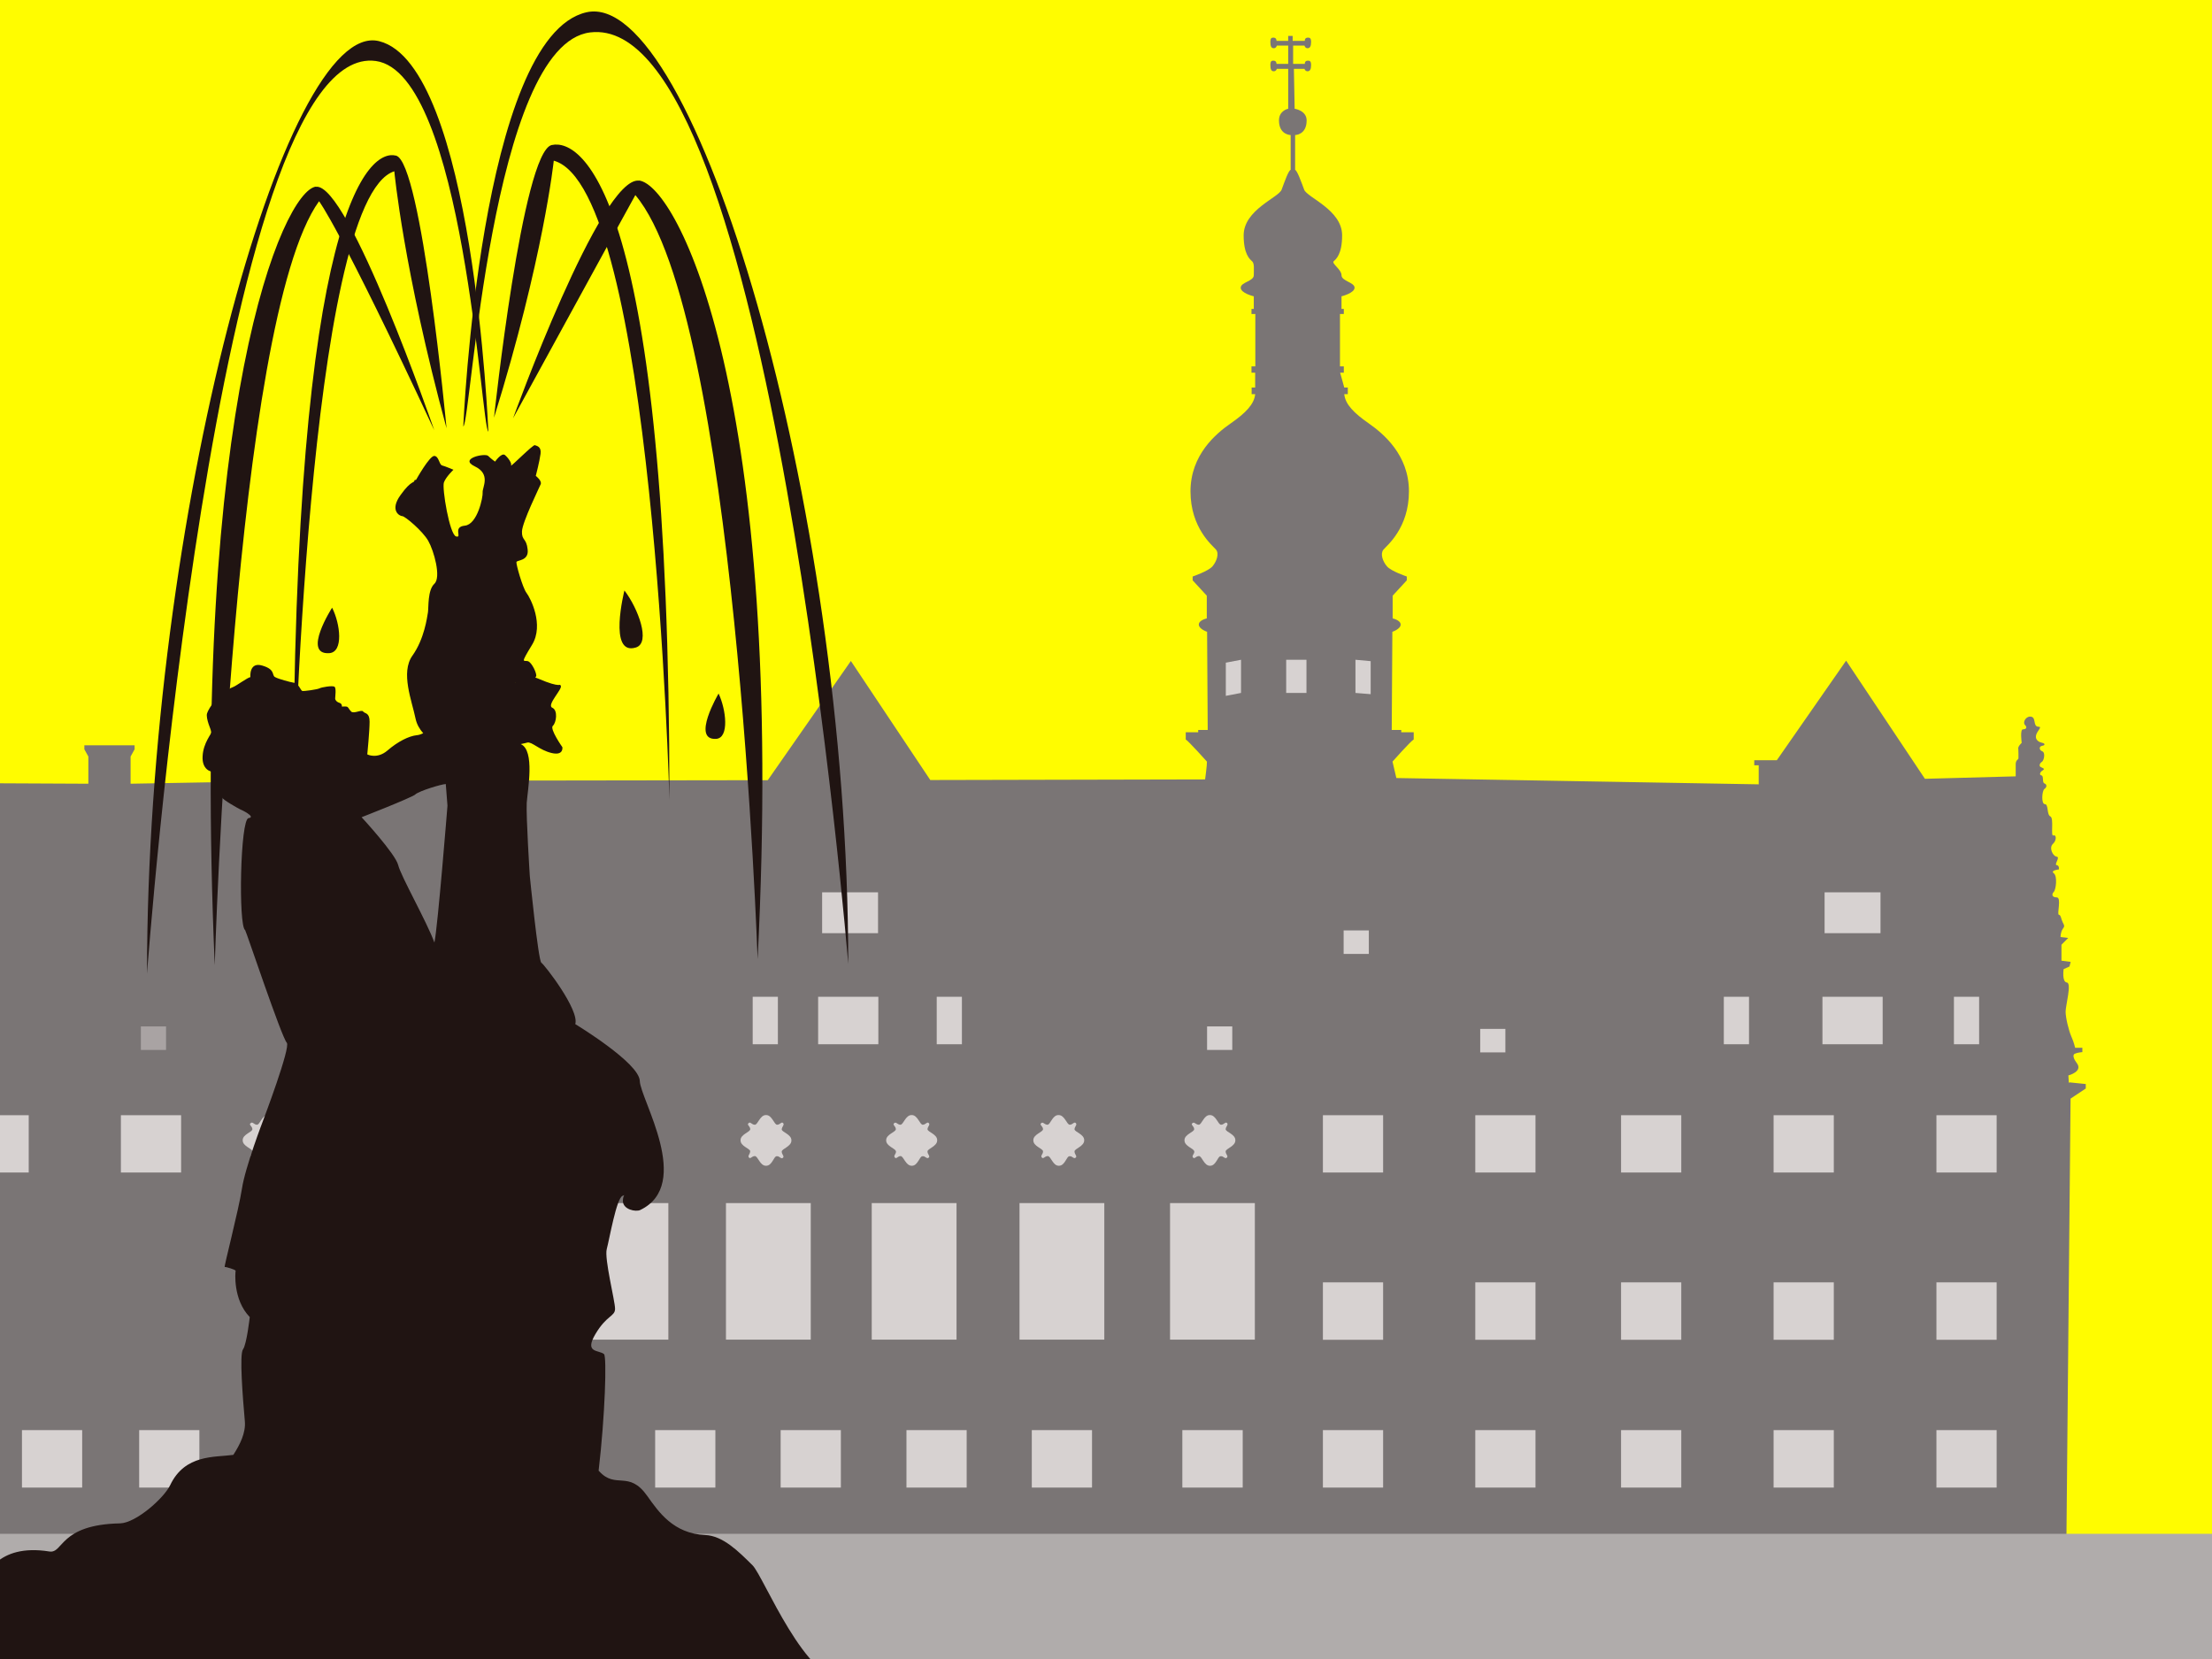 <?xml version="1.0" encoding="UTF-8"?>
<svg xmlns="http://www.w3.org/2000/svg" xmlns:xlink="http://www.w3.org/1999/xlink" id="Illustration" viewBox="0 0 144 108">
  <defs>
    <style>
      .cls-1 {
        fill: none;
      }

      .cls-2 {
        fill: #b0acab;
      }

      .cls-3 {
        fill: #201412;
      }

      .cls-4 {
        fill: #7a7575;
      }

      .cls-5 {
        opacity: .5;
      }

      .cls-6 {
        fill: #fffc00;
      }

      .cls-7 {
        fill: #d7d2d1;
      }

      .cls-8 {
        clip-path: url(#clippath);
      }
    </style>
    <clipPath id="clippath">
      <rect class="cls-1" width="144" height="108"></rect>
    </clipPath>
  </defs>
  <g class="cls-8">
    <g>
      <rect class="cls-6" width="144" height="108"></rect>
      <path class="cls-4" d="M134.68,70.51l-.03-.5s.97-.25.55-.8c-.19-.25-.3-.52-.14-.61.17-.08.5-.11.5-.11v-.28h-.47s-.08-.37-.25-.74c-.16-.37-.37-1.2-.37-1.61s.41-1.86.08-1.9c-.33-.04-.21-.87-.21-.87l.38-.17.08-.3-.6-.08v-1.04l.44-.44-.5-.06s0-.33.14-.52c.14-.19.11-.22,0-.44-.11-.22-.11-.47-.25-.49-.14-.03.19-1.13-.14-1.13s-.33-.22-.19-.36c.14-.14.25-1.02,0-1.21-.25-.19.33-.25.33-.25,0,0,.05-.25-.14-.28-.19-.03.25-.52,0-.55-.25-.03-.52-.58-.25-.83.27-.25.22-.63.03-.55-.19.08.05-1.13-.19-1.24-.25-.11-.11-.8-.36-.8s-.19-.88-.03-.99c.17-.11.17-.3,0-.36-.16-.05-.03-.49-.19-.52-.16-.03-.11-.22.08-.33.19-.11-.03-.16-.14-.22-.11-.06-.06-.25.08-.33.14-.08.25-.6.03-.69-.22-.08-.22-.33,0-.36.22-.03.16-.17,0-.19-.16-.03-.47-.16-.41-.47.05-.3.44-.58.17-.58-.41,0-.11-.66-.55-.66-.3,0-.5.39-.33.55.16.17.06.28-.14.28s-.08.88-.08.88c0,0-.28.25-.22.41,0,0,.02.47.01.58,0,.12-.18.1-.18.41s0,.78,0,.78l-5.91.16-5.13-7.69-4.51,6.48h-1.47v.33h.29v1.24l-23.59-.41-.25-1.07s1.18-1.33,1.38-1.44v-.47h-.81v-.15h-.62l.04-6.39s.54-.18.54-.47-.52-.4-.52-.4v-1.48l.92-1v-.25s-1.02-.34-1.29-.66c-.28-.32-.45-.82-.23-1.09.22-.26,1.66-1.4,1.66-3.79s-1.68-3.77-2.62-4.43c-.95-.66-1.53-1.24-1.59-1.9h.23v-.43h-.23l-.27-.97h.24v-.41h-.25v-3.41h.25v-.33h-.15v-.82s.85-.21.85-.56-.85-.43-.85-.81-.66-.76-.51-.91c.15-.14.55-.45.55-1.69,0-1.66-2.28-2.46-2.47-2.97-.19-.51-.46-1.26-.59-1.29v-2.27s.75,0,.75-.95c0-.65-.78-.76-.78-.76l-.05-2.6h.69s.04.16.2.16.23-.14.23-.4-.08-.29-.21-.29c-.22,0-.2.21-.2.21h-.76v-1.19h.74s.04.17.2.17.23-.14.23-.4-.08-.29-.21-.29c-.22,0-.2.21-.2.21h-.79v-.32h-.29v.32h-.76s.01-.21-.2-.21c-.12,0-.2.02-.2.29s.06.4.22.4.2-.17.2-.17c0,0,.74,0,.74,0v1.19h-.76s.01-.21-.2-.21c-.12,0-.2.02-.2.29s.06.4.22.4.2-.16.2-.16h.74v2.6s-.6.11-.6.76c0,.95.76.95.76.95v2.27c-.14.03-.4.78-.59,1.29-.19.51-2.47,1.31-2.47,2.97,0,1.24.4,1.55.55,1.69.16.14.11.52.11.91s-.85.45-.85.81.85.56.85.56v.82h-.15v.33h.25v3.41h-.25v.41h.24v.97h-.23v.43h.23c-.06.66-.64,1.24-1.59,1.9-.95.66-2.62,2.04-2.62,4.43s1.44,3.53,1.66,3.79c.22.26.04.77-.23,1.09-.28.32-1.29.66-1.29.66v.25l.92,1v1.48s-.52.11-.52.4.54.47.54.47l.04,6.39h-.62v.15h-.81v.47c.19.11,1.38,1.44,1.38,1.44.01.21-.12,1.16-.12,1.16l-17.89.04-5.17-7.75-5.41,7.76-27.3.04s-.03-.99-.59-1.22c-.57-.23-.73-.44-.74-.73-.01-.29-.11-.34-.22-.36v-.96s.33-.1.33-.44-.36-.44-.36-.44h-.32s-.36.1-.36.44.33.44.33.44v.96c-.11.01-.21.07-.22.36-.02.29-.18.5-.74.73-.56.23-.59,1.22-.59,1.22l-10.7.19v-1.77l.26-.47v-.26h-3.27v.26l.26.47v1.77l-14.63-.07c.26-.84-.25-1.14-.48-1.18-.63-.11-.69-.43-.52-.44.32-.02.24-.46.07-.45-.17.01-.16,0-.16,0v-.19h.42v-.27l-.34-.05-.3-.16v-.27s.47-.05.47-.05v-.23h-.4v-.26h.22v-.19h-.26v-.28h-.32v.25h-.23v.19h.19v.4h-.54l-.25-.39v-.56h.41v-.23h-.45v-.27h.18v-.18h-.23v-.33h-.34v.33h-.23v.18h.18v.27h-.45v.23h.4v.56s-.23.39-.23.39h-.52v-.4h.19v-.19h-.23v-.25h-.32v.28h-.26v.19h.22v.26h-.4v.23l.45.05v.27s-.29.16-.29.16l-.33.05v.27h.42v.19s0,.01-.16,0c-.17,0-.25.43.07.45.17.01.11.36-.52.44-.63.08-.38,1.07-.38,1.07,0,0-5.76-.15-7.29-.19v85.8h155.6l.61-64.93.99-.66v-.29l-1.07-.11Z"></path>
      <g>
        <polygon class="cls-7" points="89.23 43.04 88.24 42.95 88.24 45.11 89.23 45.19 89.23 43.04"></polygon>
        <polygon class="cls-7" points="80.79 42.95 79.8 43.14 79.8 45.3 80.79 45.11 80.79 42.95"></polygon>
        <rect class="cls-7" x="83.73" y="42.95" width="1.32" height="2.16"></rect>
        <path class="cls-7" d="M33.47,73.53c0-.18.2-.3.09-.42-.1-.11-.2.11-.39.11s-.33-.63-.71-.63h-.02c-.38,0-.52.63-.71.63s-.29-.22-.4-.11l-.03.02c-.11.1.13.19.13.38s-.63.33-.63.71v.02c0,.38.6.52.63.7,0,.17-.18.27-.07.39.1.11.18-.1.38-.1s.33.63.71.63h.02c.39,0,.49-.62.68-.62.19-.03.28.22.41.1.11-.1-.08-.21-.08-.4s.63-.33.63-.72v-.02c0-.38-.6-.52-.63-.7Z"></path>
        <rect class="cls-7" x="56.75" y="78.32" width="5.52" height="8.89"></rect>
        <rect class="cls-7" x="50.82" y="93.1" width="3.92" height="3.74"></rect>
        <rect class="cls-7" x="59.01" y="93.1" width="3.92" height="3.74"></rect>
        <rect class="cls-7" x="42.65" y="93.1" width="3.92" height="3.74"></rect>
        <rect class="cls-7" x="33.5" y="93.1" width="3.92" height="3.74"></rect>
        <rect class="cls-7" x="47.26" y="78.32" width="5.52" height="8.89"></rect>
        <rect class="cls-7" x="67.17" y="93.1" width="3.92" height="3.74"></rect>
        <rect class="cls-7" x="76.17" y="78.32" width="5.52" height="8.89"></rect>
        <rect class="cls-7" x="66.37" y="78.32" width="5.52" height="8.89"></rect>
        <rect class="cls-7" x="76.97" y="93.1" width="3.93" height="3.74"></rect>
        <path class="cls-7" d="M67.9,74.97c0,.17-.19.27-.07.39.1.11.18-.1.38-.1s.33.63.71.63h.02c.39,0,.49-.62.68-.62.19-.03.28.21.41.09.11-.1-.08-.21-.08-.4s.63-.33.63-.72v-.02c0-.38-.6-.52-.63-.7,0-.18.2-.3.08-.41-.1-.11-.2.11-.39.11s-.33-.63-.72-.63h-.02c-.39,0-.52.63-.71.63s-.3-.21-.4-.11l-.02.02c-.11.1.13.19.13.38s-.63.33-.63.71v.02c0,.38.6.52.63.7Z"></path>
        <rect class="cls-7" x="37.99" y="78.32" width="5.52" height="8.89"></rect>
        <path class="cls-7" d="M77.75,74.97c0,.17-.19.27-.08.39.1.11.18-.1.38-.1s.33.63.71.63h.02c.39,0,.49-.62.68-.62.19-.03.28.21.41.09.11-.1-.08-.21-.08-.4s.63-.33.63-.72v-.02c0-.38-.6-.52-.63-.7,0-.18.2-.3.09-.41-.1-.11-.2.11-.39.11s-.33-.63-.72-.63h-.02c-.38,0-.52.63-.71.63s-.3-.21-.4-.11l-.03.02c-.1.1.13.19.13.38s-.63.33-.63.71v.02c0,.38.6.52.63.7Z"></path>
        <path class="cls-7" d="M58.33,74.97c0,.17-.19.27-.07.39.1.11.18-.1.37-.1s.33.63.72.63h.02c.38,0,.49-.62.68-.62.19-.03.28.21.41.09.11-.1-.08-.21-.08-.4s.63-.33.63-.72v-.02c0-.38-.6-.52-.63-.7,0-.18.2-.3.08-.41-.1-.11-.2.11-.39.11s-.33-.63-.71-.63h-.02c-.39,0-.53.63-.72.63s-.29-.21-.4-.11l-.02.02c-.11.1.12.19.12.38s-.63.33-.63.71v.02c0,.38.6.52.63.7Z"></path>
        <rect class="cls-7" x="49" y="64.89" width="1.64" height="3.09"></rect>
        <path class="cls-7" d="M39.58,74.97c0,.17-.18.27-.07.39.1.11.18-.1.38-.1s.33.63.72.63h.02c.39,0,.49-.62.68-.62.19-.03.28.22.41.1.11-.1-.08-.21-.08-.4s.63-.33.63-.72v-.02c0-.38-.6-.52-.63-.7,0-.18.2-.3.09-.42-.1-.11-.2.11-.39.11s-.33-.63-.71-.63h-.02c-.39,0-.52.63-.72.63s-.3-.22-.4-.11l-.02.02c-.11.1.12.19.12.38s-.63.33-.63.71v.02c0,.38.6.52.63.7Z"></path>
        <path class="cls-7" d="M48.83,74.97c0,.17-.18.27-.07.39.1.11.18-.1.38-.1s.33.63.72.63h.02c.39,0,.49-.62.68-.62.19-.03.28.22.41.1.11-.1-.08-.21-.08-.4s.63-.33.63-.72v-.02c0-.38-.6-.52-.63-.7,0-.18.2-.3.09-.42-.1-.11-.2.11-.39.11s-.33-.63-.71-.63h-.02c-.39,0-.52.63-.72.63s-.3-.22-.4-.11l-.02.02c-.11.1.12.19.12.38s-.63.33-.63.71v.02c0,.38.6.52.63.7Z"></path>
        <rect class="cls-7" x="53.26" y="64.89" width="3.92" height="3.09"></rect>
        <rect class="cls-7" x="60.98" y="64.89" width="1.64" height="3.09"></rect>
        <rect class="cls-7" x="127.2" y="64.89" width="1.64" height="3.09"></rect>
        <rect class="cls-7" x="126.06" y="93.1" width="3.92" height="3.74"></rect>
        <rect class="cls-7" x="118.64" y="64.89" width="3.92" height="3.09"></rect>
        <rect class="cls-7" x="126.06" y="83.48" width="3.92" height="3.74"></rect>
        <rect class="cls-7" x="115.46" y="72.6" width="3.92" height="3.73"></rect>
        <rect class="cls-7" x="115.46" y="83.48" width="3.92" height="3.74"></rect>
        <rect class="cls-7" x="115.46" y="93.1" width="3.92" height="3.74"></rect>
        <rect class="cls-7" x="126.06" y="72.6" width="3.92" height="3.73"></rect>
        <rect class="cls-7" x="105.53" y="93.1" width="3.92" height="3.74"></rect>
        <rect class="cls-7" x="86.12" y="72.6" width="3.92" height="3.73"></rect>
        <rect class="cls-7" x="96.04" y="93.1" width="3.92" height="3.74"></rect>
        <rect class="cls-7" x="86.12" y="83.48" width="3.92" height="3.74"></rect>
        <rect class="cls-7" x="86.12" y="93.1" width="3.92" height="3.74"></rect>
        <rect class="cls-7" x="96.04" y="83.48" width="3.92" height="3.74"></rect>
        <rect class="cls-7" x="96.04" y="72.6" width="3.92" height="3.73"></rect>
        <rect class="cls-7" x="105.53" y="72.6" width="3.92" height="3.73"></rect>
        <rect class="cls-7" x="105.53" y="83.48" width="3.92" height="3.74"></rect>
        <rect class="cls-7" x="118.78" y="58.09" width="3.64" height="2.66"></rect>
        <rect class="cls-7" x="53.52" y="58.09" width="3.64" height="2.66"></rect>
        <rect class="cls-7" x="112.22" y="64.89" width="1.64" height="3.09"></rect>
        <rect class="cls-7" x="17.23" y="93.1" width="3.92" height="3.74"></rect>
        <rect class="cls-7" x="25.42" y="93.1" width="3.92" height="3.74"></rect>
        <rect class="cls-7" x="9.06" y="93.1" width="3.92" height="3.74"></rect>
        <rect class="cls-7" x="1.43" y="93.1" width="3.92" height="3.74"></rect>
        <rect class="cls-7" x="78.58" y="66.82" width="1.64" height="1.53"></rect>
        <rect class="cls-7" x="96.36" y="66.98" width="1.64" height="1.53"></rect>
        <rect class="cls-7" x="87.47" y="60.57" width="1.64" height="1.53"></rect>
        <g class="cls-5">
          <rect class="cls-7" x="9.17" y="66.82" width="1.64" height="1.53"></rect>
          <rect class="cls-7" x="26.95" y="66.98" width="1.64" height="1.53"></rect>
          <rect class="cls-7" x="18.06" y="60.57" width="1.64" height="1.53"></rect>
        </g>
        <path class="cls-7" d="M18.47,73.53c0-.18.2-.3.09-.42-.1-.11-.2.11-.39.11s-.33-.63-.71-.63h-.02c-.38,0-.52.63-.71.63s-.29-.22-.4-.11l-.03.02c-.11.1.13.19.13.38s-.63.33-.63.71v.02c0,.38.6.52.63.7,0,.17-.18.27-.07.39.1.11.18-.1.38-.1s.33.63.71.63h.02c.39,0,.49-.62.68-.62.19-.03.28.22.41.1.11-.1-.08-.21-.08-.4s.63-.33.63-.72v-.02c0-.38-.6-.52-.63-.7Z"></path>
        <path class="cls-7" d="M24.58,74.97c0,.17-.18.27-.07.39.1.11.18-.1.38-.1s.33.63.72.63h.02c.39,0,.49-.62.68-.62.19-.03.28.22.41.1.11-.1-.08-.21-.08-.4s.63-.33.63-.72v-.02c0-.38-.6-.52-.63-.7,0-.18.2-.3.09-.42-.1-.11-.2.11-.39.11s-.33-.63-.71-.63h-.02c-.39,0-.52.63-.72.63s-.3-.22-.4-.11l-.02.02c-.11.1.12.19.12.38s-.63.33-.63.71v.02c0,.38.6.52.63.7Z"></path>
        <rect class="cls-7" x="-2.05" y="72.6" width="3.92" height="3.73"></rect>
        <rect class="cls-7" x="7.87" y="72.6" width="3.92" height="3.73"></rect>
      </g>
      <rect class="cls-2" x="-2.17" y="99.85" width="151.33" height="28.95"></rect>
      <g>
        <path class="cls-3" d="M41.6,11.76c-2.49-.31-8.2,15.47-8.2,15.47,7.24-13.24,7.96-14.53,7.96-14.53,6.54,7.73,7.96,49.74,7.96,49.74,1.87-36.73-5.23-50.38-7.72-50.69Z"></path>
        <g>
          <path class="cls-3" d="M33.58,44.44s-.01-.01-.01-.01c0,0,0,.01,0,.02,0,0,0,0,.01,0Z"></path>
          <path class="cls-3" d="M108.42,110.03s-1.62,1.97-5.26.63c-2.64-.97-4.95-.85-6.28-.77-1.58.09-37.5,2.05-39.67,2.36-.66.1-1.36-2.9-2.02-2.84-2.72.28-5.47-6.79-6.2-7.51-.92-.91-1.92-1.92-3.08-1.97-2.07-.09-3.04-1.51-3.77-2.54-1.21-1.72-2.05-.41-3.14-1.62,0,0-.02-.02-.03-.03.42-3.57.54-7.43.35-7.59-.34-.28-1.3-.05-.56-1.3s1.28-1.14,1.28-1.65-.71-3.27-.54-3.89c.17-.62.63-3.32,1.03-3.46.05-.02.08-.03.11-.05-.04.06-.09.18-.09.38,0,.56.84.73,1.13.59,3.45-1.66,0-7.22-.03-8.4-.03-1.18-4.2-3.7-4.2-3.7.28-.93-2-3.86-2.21-4-.2-.14-.75-5.64-.75-5.64,0,0-.25-3.92-.2-4.77.06-.84.55-3.41-.39-3.82.2-.04.35-.08.43-.1.29-.07.78.49,1.58.68.8.19.7-.38.7-.38,0,0-.84-1.19-.62-1.39.22-.19.35-1.01-.04-1.18-.38-.17.67-1.21.56-1.42-.11-.21.11.21-1.49-.48-.06-.03-.12-.04-.17-.06.02-.03.04-.06.05-.08.08-.11-.26-.91-.54-.99-.27-.07-.51.23.28-1.07.79-1.3-.11-3.05-.37-3.38-.25-.34-.68-1.86-.65-2,.03-.14.82-.06.73-.82-.08-.76-.39-.56-.37-1.18.03-.62,1.13-2.85,1.22-3.07.09-.23-.32-.54-.32-.54,0,0,.25-.96.31-1.44.06-.48-.25-.51-.37-.56-.11-.06-1.61,1.47-1.55,1.32.06-.14-.17-.48-.39-.67-.22-.2-.65.42-.65.42,0,0-.25-.17-.45-.37-.2-.2-1.94.17-.87.68,1.07.51.48,1.38.51,1.69.03.31-.34,2.09-1.16,2.17-.82.08-.14.82-.57.7-.42-.11-.93-3.16-.79-3.52.14-.37.62-.82.62-.82,0,0-.54-.23-.74-.28-.2-.06-.2-.59-.5-.62-.31-.03-1.19,1.55-1.19,1.55l-.11.03c0,.22-.17-.06-.9.96-.74,1.02-.06,1.38.11,1.38s1.32.96,1.69,1.61c.37.65.85,2.37.4,2.79-.45.42-.37,1.52-.42,1.86-.06.34-.23,1.72-1.01,2.82-.79,1.1-.03,2.96.2,4.09.08.39.27.7.5.96-.14.07-.28.12-.41.13-.51.05-1.24.41-1.92,1-.68.58-1.31.25-1.31.25,0,0,.15-1.52.15-2.13s-.31-.51-.42-.66c-.1-.15-.61.17-.78,0-.17-.17-.17-.29-.29-.32-.12-.02-.31,0-.31,0,0,0,.02-.19-.15-.24-.17-.05-.29-.17-.29-.29s.08-.66-.04-.76c-.12-.1-.86.03-.98.1-.12.07-1.02.2-1.12.17-.1-.02-.24-.49-.53-.53-.29-.05-1-.24-1.24-.37-.24-.12.05-.49-.83-.75-.88-.27-.78.75-.78.75-.17.02-.91.56-1.09.63-1.01.4-1.63,1.41-1.73,1.73-.1.32.27,1.12.29,1.21.02.1-.54.71-.58,1.58-.05.87.53,1.04.75,1.02.22-.02.46.44.46.78s.05.73.05.87,1.1.75,1.17.78c.07.02,1.09.51.56.58-.54.07-.67,7.02-.22,7.29.05.03,2.37,6.97,2.71,7.33.27.29-1.54,5.06-1.54,5.06,0,0-1.17,3.04-1.38,4.45-.22,1.41-1.19,5.12-1.12,5.09.07-.02.73.18.71.25-.02.07-.19,1.87.92,3.01,0,0-.2,1.78-.44,2.1-.24.32-.02,3.1.12,4.68.07.75-.32,1.53-.75,2.19-1.21.17-3.15-.05-4.11,1.97-.4.84-2.23,2.47-3.27,2.49-3.97.08-3.67,1.98-4.6,1.83-3.42-.55-4.29,1.66-4.32,2.27-.04.69-4.22,4.71-5.8,6.67l-4.16-3.97c-.79,1.12-1.8-1.38-1.84-1.58-.04-.2-.55-.87-.89-1.04-.35-.16-1.51-.51-1.68-.66,0,0-.46-.15-.73-.22-.27-.07-.84-.67-.91-.97-.07-.29-.04-2.37-.69-2.57-.58-.18-5.78-2.59-7.7-1.17,0,0-.03-.02-.06-.04.06.22.12.48.17.77.18.98-1.81-1.93-1.5-1.95.04,0,1.08.99,1.33,1.18-.14-.53-.26-.87-.25-1.09.02-.31-.22-2.75-.33-2.95-.11-.2-.24-.4-.24-.4,0,0,1.17.27.88-1.11,0,0-.02-.27.02-.55.04-.27-2.39-.71-2.45-1.49,0,0,.02-.13.04-.27.02-.15-.07-.55-.14-.84-.07-.29-.02-.75-.11-.93-.09-.18.36-1.34-.11-1.54-.08-.03-.16-.05-.24-.05h0c-.18,0-.37.07-.53.14-.2.09-.35.17-.39.12-.05-.06-.1-.02-.19.02-.07.03-.17.06-.32.04-.17-.03-.27.02-.35.06-.08.04-.13.08-.21.07-.16-.04-.29-.24-.64-.22-.34.02-1.13.35-1.11.8.02.46.04.64-.09.71-.13.07-.27.38-.29.46,0,0-.67.24-.82.75-.15.51-.24,1.28.07,1.77,0,0,.05.77,0,.86-.06.09-1.04,1.07-1.22,1.97-.18.89-.35,2.33-.33,2.57,0,0-.73-1.96-1.49-2.18-.76-.22-2.56-.22-2.73-.12,0,0,1.03.5.16.12-.88-.38-2.84-.42-2.95.51-.11.93-.18,1.93,0,2.31,0,0-.53.77-.35,1.68,0,0-.97.98-1.22,1.19,0,0-3.32.64-2.72,1.31.26.3.19.71.02,1.12h0c1.2.71-.55,1.42-.56,1.29-.02-.26.34-.77.55-1.29-1.87-1.11-4.29-2.21-4.29-.11-2.67.41,2.64,11.47,1.56,11.33-3.67-.5-7.26-.67-7.68-.08-.04.05-.07.67-.1,1.73H115.64c.03-1.28-.19-2.54-1.99-2.71-3.51-.33,1.73,1.74.56,1.57-.17-.02,31.93-3.8-5.78-4.29ZM33.58,44.44s0,0-.01,0c0,0,0-.02,0-.02,0,0,0,0,.01.01ZM27.04,51.71c.31-.24,1.66-.65,1.98-.67.06.76.11,1.41.11,1.41,0,0-.63,7.88-.85,8.91-.51-1.39-2.18-4.31-2.36-5.05-.18-.73-2.38-3.11-2.38-3.11,0,0,3.18-1.24,3.5-1.48Z"></path>
        </g>
        <path class="cls-3" d="M24.68,2.68c-6.15-1.54-15.11,31.07-15.11,60.71,0,0,4.48-60.83,14.89-59.42,5.73.78,6.87,23.9,7.33,24.13,0,0-.96-23.88-7.11-25.42Z"></path>
        <path class="cls-3" d="M38.18.8c-6.93,1.57-8.02,26.96-8.02,26.96.51-.24,1.8-24.86,8.26-25.65,11.74-1.44,16.8,60.64,16.8,60.64C55.22,32.5,45.12-.77,38.18.8Z"></path>
        <path class="cls-3" d="M25.77,10.13c-1.67-.42-6.68,3.11-6.68,42.64,0,0,.91-39.83,6.58-41.62,0,0,.59,6.38,3.4,16.73,0,0-1.62-17.33-3.29-17.75Z"></path>
        <path class="cls-3" d="M35.92,9.44c-1.91.42-3.76,17.75-3.76,17.75,3.22-10.35,3.89-16.73,3.89-16.73,6.48,1.79,7.53,41.62,7.53,41.62,0-39.53-5.74-43.06-7.65-42.64Z"></path>
        <path class="cls-3" d="M20.56,12.15c-2.12.31-8.17,13.95-6.58,50.69,0,0,1.22-42.01,6.79-49.74,0,0,1.33,1.67,7.5,14.91,0,0-5.59-16.16-7.71-15.85Z"></path>
        <path class="cls-3" d="M21.62,39.56s-1.97,3.07-.19,2.96c.95-.06.72-1.92.19-2.96Z"></path>
        <path class="cls-3" d="M46.78,45.15s-1.8,3.05-.16,2.95c.87-.06.65-1.91.16-2.95Z"></path>
        <path class="cls-3" d="M40.65,38.44s-1.09,4.29.75,3.71c.98-.31.14-2.55-.75-3.71Z"></path>
      </g>
    </g>
  </g>
</svg>
